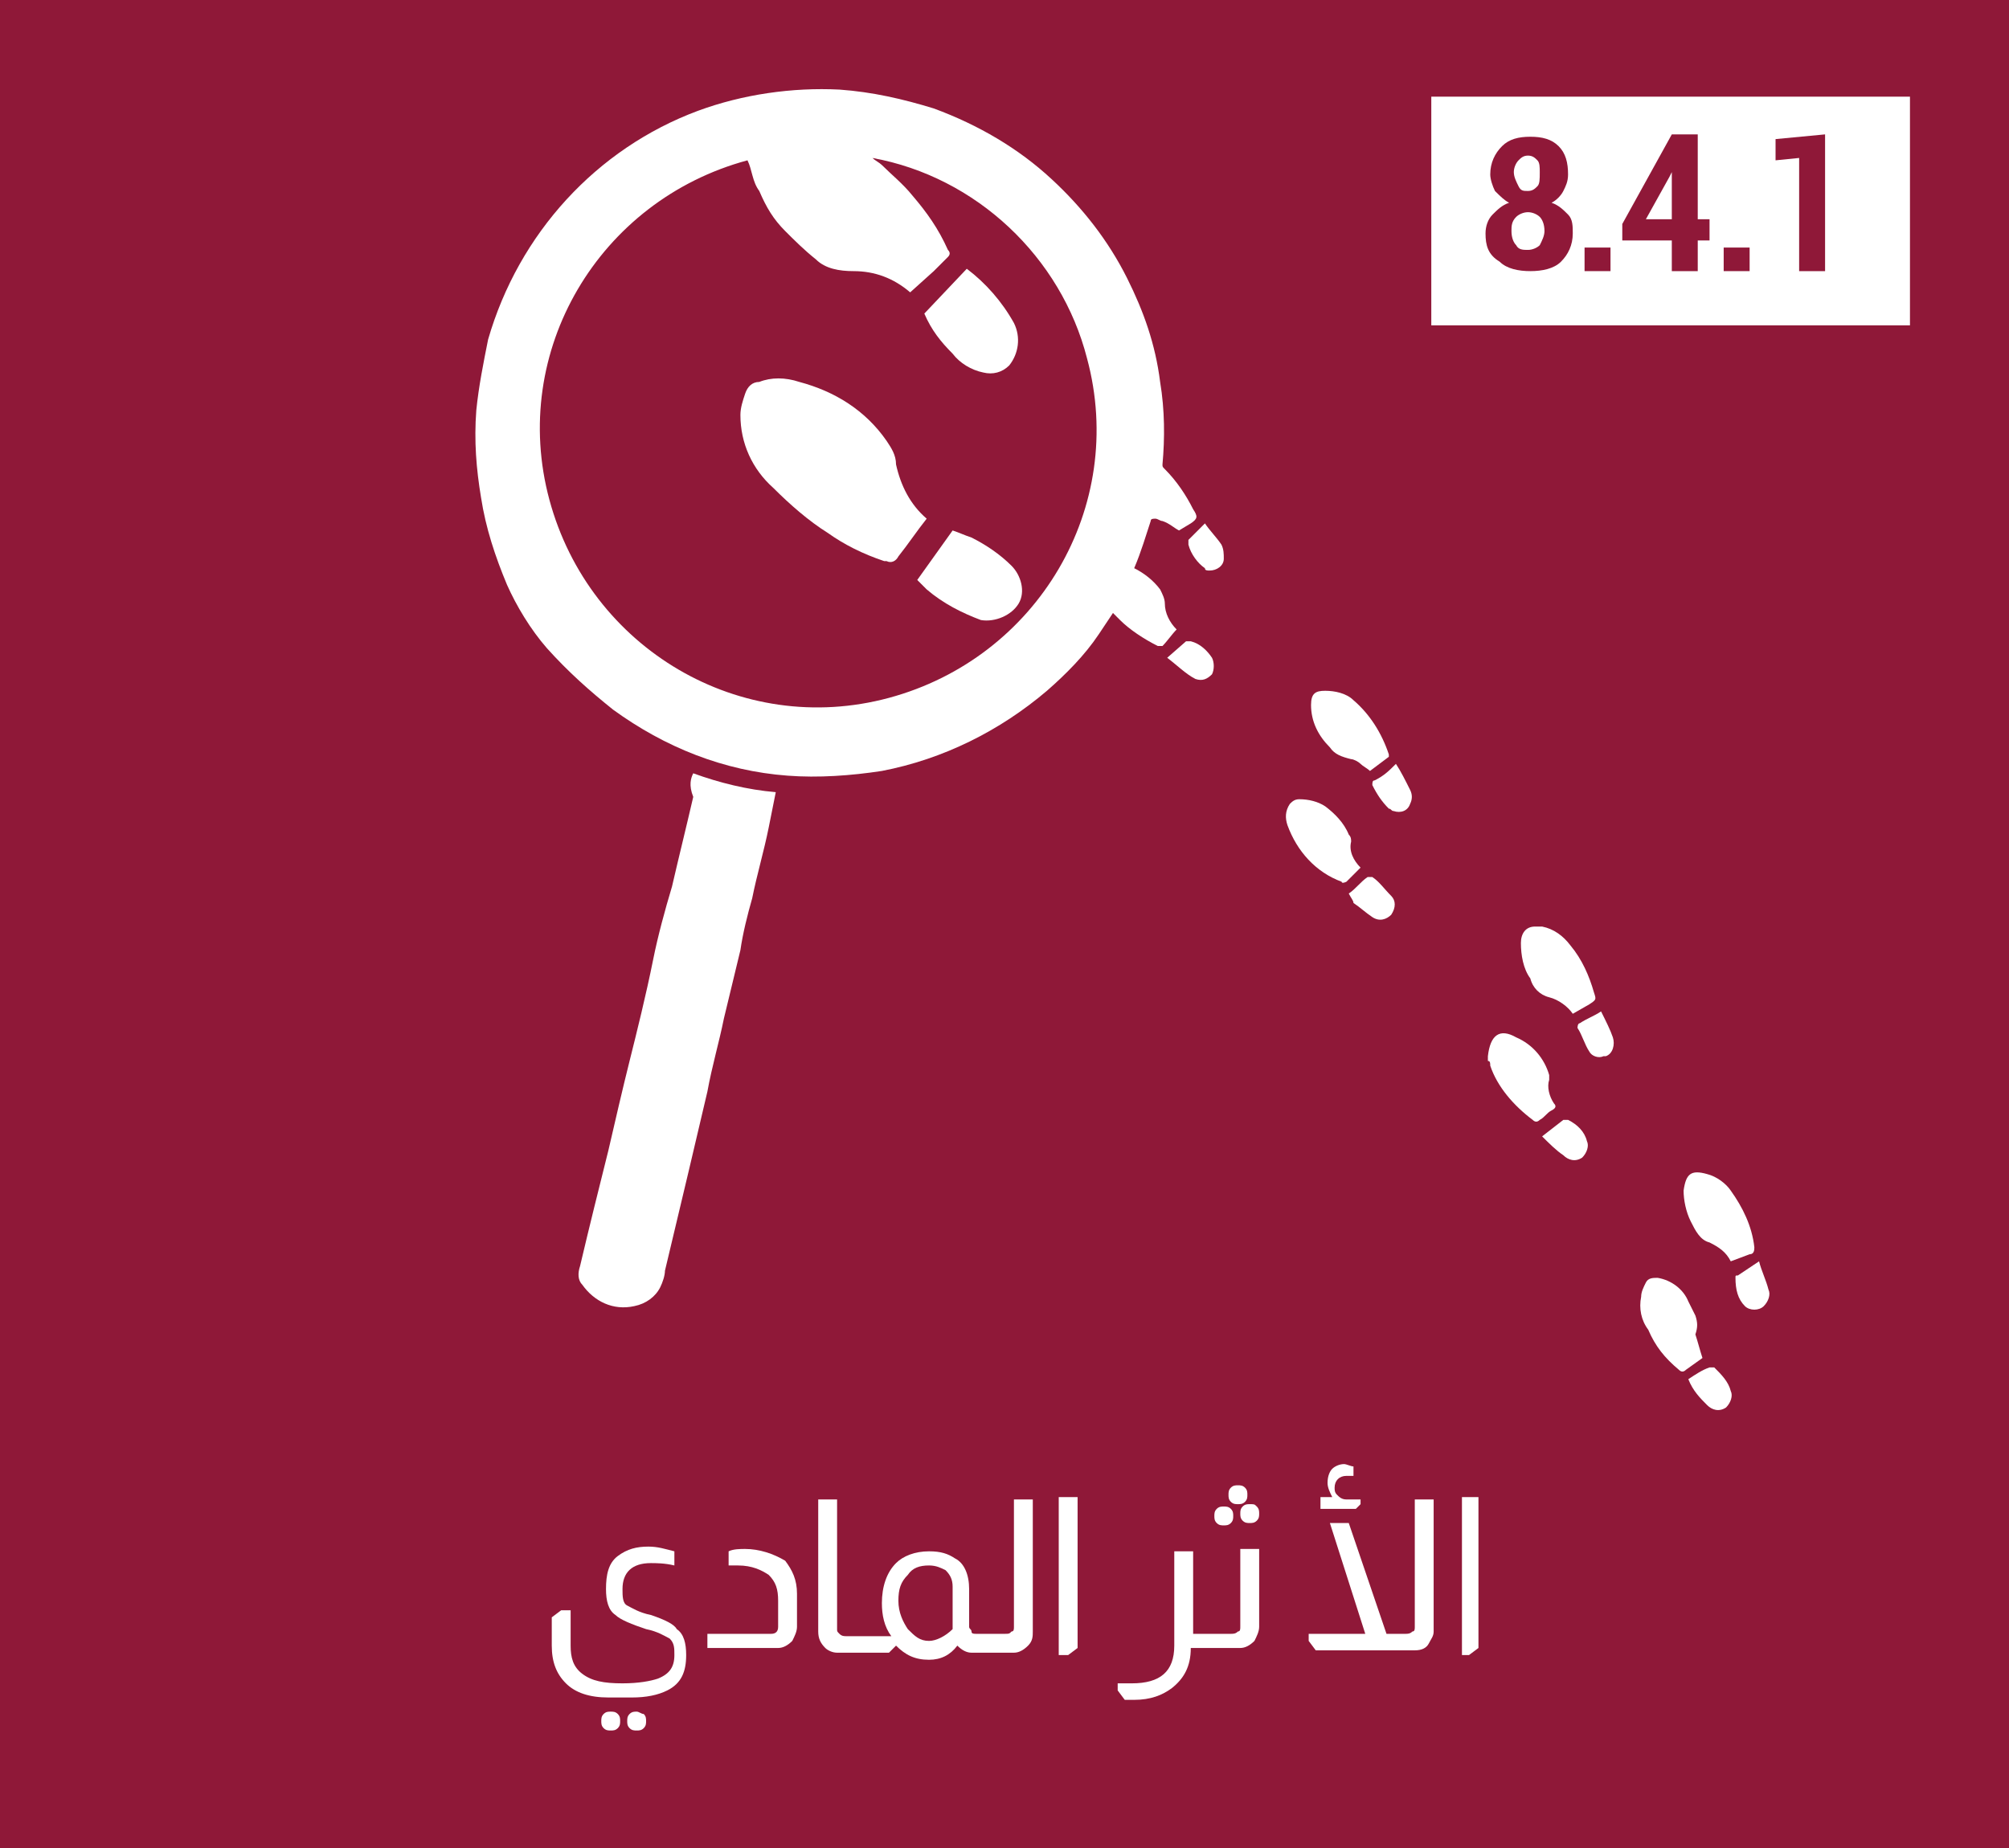 <?xml version="1.0" encoding="utf-8"?>
<!-- Generator: Adobe Illustrator 26.3.1, SVG Export Plug-In . SVG Version: 6.00 Build 0)  -->
<svg version="1.1" id="Layer_1" xmlns="http://www.w3.org/2000/svg" xmlns:xlink="http://www.w3.org/1999/xlink" x="0px" y="0px"
	 viewBox="0 0 85.2 78.4" style="enable-background:new 0 0 85.2 78.4;" xml:space="preserve">
<style type="text/css">
	.st0{fill:#8F1838;}
	.st1{fill:#FFFFFF;}
	.st2{fill:none;}
</style>
<rect x="-2.7" y="-3.5" class="st0" width="91.1" height="85.6"/>
<path class="st1" d="M50,22.5c-0.2-0.1-0.4-0.3-0.7-0.4c-0.1,0-0.2-0.1-0.3-0.1s-0.2,0-0.2,0.1c-0.2,0.6-0.4,1.3-0.7,2
	c0.4,0.2,0.8,0.5,1.1,0.9c0.1,0.2,0.2,0.4,0.2,0.6c0,0.4,0.2,0.8,0.5,1.1c-0.2,0.2-0.4,0.5-0.6,0.7c-0.1,0-0.2,0-0.2,0
	c-0.6-0.3-1.2-0.7-1.6-1.1L47.2,26l-0.6,0.9c-0.6,0.9-1.4,1.7-2.2,2.4c-2,1.7-4.4,2.9-7,3.4c-1.3,0.2-2.7,0.3-4,0.2
	c-2.7-0.2-5.2-1.2-7.4-2.8c-1-0.8-1.9-1.6-2.8-2.6c-0.7-0.8-1.3-1.8-1.7-2.7c-0.5-1.2-0.9-2.4-1.1-3.7c-0.2-1.2-0.3-2.4-0.2-3.7
	c0.1-1,0.3-2,0.5-3c1.3-4.5,4.6-8.1,8.9-9.7c1.9-0.7,4-1,6-0.9c1.4,0.1,2.7,0.4,4,0.8c1.9,0.7,3.6,1.7,5,3c1.3,1.2,2.4,2.6,3.2,4.2
	c0.7,1.4,1.2,2.8,1.4,4.4c0.2,1.2,0.2,2.4,0.1,3.5c0,0.1,0,0.1,0.1,0.2c0.5,0.5,0.9,1.1,1.2,1.7c0.2,0.3,0.2,0.4-0.1,0.6L50,22.5z
	 M31.7,6.8c-6.3,1.7-10.1,8.1-8.4,14.4s8.1,10.1,14.4,8.4s10.1-8.1,8.4-14.4C45,10.9,41.4,7.5,37,6.7c0.1,0.1,0.3,0.2,0.4,0.3
	c0.4,0.4,0.9,0.8,1.3,1.3c0.6,0.7,1.1,1.4,1.5,2.3c0.1,0.1,0.1,0.2,0,0.3c-0.2,0.2-0.4,0.4-0.6,0.6l-1,0.9c-0.7-0.6-1.5-0.9-2.4-0.9
	c-0.6,0-1.2-0.1-1.6-0.5c-0.5-0.4-0.9-0.8-1.3-1.2c-0.5-0.5-0.8-1-1.1-1.7C31.9,7.7,31.9,7.2,31.7,6.8z"/>
<path class="st1" d="M29.4,32.8c1.1,0.4,2.3,0.7,3.5,0.8c-0.1,0.5-0.2,1-0.3,1.5c-0.2,1-0.5,2-0.7,3c-0.2,0.7-0.4,1.5-0.5,2.2
	l-0.7,2.9c-0.2,1-0.5,2-0.7,3.1l-0.8,3.4l-1,4.2c0,0.2-0.1,0.5-0.2,0.7c-0.2,0.4-0.6,0.7-1.1,0.8c-0.9,0.2-1.7-0.2-2.2-0.9
	c-0.2-0.2-0.2-0.5-0.1-0.8c0.4-1.7,0.8-3.3,1.2-4.9c0.3-1.3,0.6-2.6,0.9-3.8s0.7-2.8,1-4.3c0.2-1,0.5-2.1,0.8-3.1
	c0.3-1.3,0.6-2.5,0.9-3.8C29.2,33.3,29.3,33,29.4,32.8z"/>
<path class="st1" d="M66.7,43c-0.2-0.3-0.6-0.6-1-0.7c-0.4-0.1-0.7-0.4-0.8-0.8c-0.3-0.4-0.4-1-0.4-1.5c0-0.4,0.2-0.7,0.6-0.7
	c0.1,0,0.2,0,0.3,0c0.5,0.1,0.9,0.4,1.2,0.8c0.5,0.6,0.8,1.3,1,2c0.1,0.3,0.1,0.3-0.2,0.5L66.7,43z"/>
<path class="st1" d="M72.2,57.6l-0.7,0.5c-0.1,0.1-0.2,0.1-0.3,0c-0.6-0.5-1-1-1.3-1.7c-0.3-0.4-0.4-0.9-0.3-1.4
	c0-0.2,0.1-0.4,0.2-0.6c0.1-0.2,0.3-0.2,0.5-0.2c0.6,0.1,1.1,0.5,1.3,1c0.1,0.2,0.2,0.4,0.3,0.6c0.1,0.3,0.1,0.5,0,0.8
	C72,56.9,72.1,57.3,72.2,57.6z"/>
<path class="st1" d="M58.9,32.1l-0.8,0.6c-0.1-0.1-0.3-0.2-0.4-0.3c-0.1-0.1-0.3-0.2-0.4-0.2c-0.4-0.1-0.7-0.2-0.9-0.5
	c-0.5-0.5-0.8-1.1-0.8-1.8c0-0.5,0.2-0.6,0.6-0.6c0.4,0,0.9,0.1,1.2,0.4c0.7,0.6,1.2,1.4,1.5,2.3L58.9,32.1z"/>
<path class="st1" d="M57.7,36.8c-0.2,0.2-0.4,0.4-0.6,0.6c0,0-0.2,0.1-0.2,0C55.8,37,55,36.1,54.6,35c-0.1-0.3-0.1-0.6,0.1-0.9
	c0.1-0.1,0.2-0.2,0.4-0.2c0.4,0,0.8,0.1,1.1,0.3c0.4,0.3,0.8,0.7,1,1.2c0.1,0.1,0.1,0.2,0.1,0.3C57.2,36.1,57.4,36.5,57.7,36.8z"/>
<path class="st1" d="M63.1,44.8L63.1,44.8c0.1-0.9,0.5-1.2,1.2-0.8c0.7,0.3,1.2,0.9,1.4,1.6c0,0.1,0,0.2,0,0.2c-0.1,0.3,0,0.7,0.2,1
	c0.1,0.1,0.1,0.2-0.1,0.3s-0.3,0.3-0.5,0.4c-0.1,0.1-0.2,0.1-0.3,0l0,0c-0.8-0.6-1.5-1.4-1.8-2.3c0-0.1,0-0.2-0.1-0.2
	C63.1,45.1,63.1,45,63.1,44.8z"/>
<path class="st1" d="M73.4,53.5c-0.2-0.4-0.5-0.6-0.9-0.8c-0.4-0.1-0.6-0.5-0.8-0.9c-0.2-0.4-0.3-0.9-0.3-1.3c0.1-0.7,0.3-0.9,1-0.7
	c0.4,0.1,0.8,0.4,1,0.7c0.5,0.7,0.9,1.5,1,2.4c0,0.1,0,0.3-0.2,0.3l0,0L73.4,53.5z"/>
<path class="st1" d="M71.6,58.5c0.3-0.2,0.6-0.4,0.9-0.5c0.1,0,0.2,0,0.2,0c0.3,0.3,0.6,0.6,0.7,1c0.1,0.2,0,0.5-0.2,0.7
	c-0.3,0.2-0.6,0.1-0.8-0.1C72.1,59.3,71.8,59,71.6,58.5z"/>
<path class="st1" d="M65.4,48.2l0.9-0.7c0,0,0.1,0,0.2,0c0.4,0.2,0.7,0.5,0.8,0.9c0.1,0.2,0,0.5-0.2,0.7c-0.3,0.2-0.6,0.1-0.8-0.1
	C66,48.8,65.7,48.5,65.4,48.2z"/>
<path class="st1" d="M74.6,53.5c0.1,0.4,0.3,0.8,0.4,1.2c0.1,0.2,0,0.5-0.2,0.7s-0.6,0.2-0.8,0l0,0c-0.3-0.3-0.4-0.7-0.4-1.2
	c0-0.1,0-0.1,0.1-0.1L74.6,53.5z"/>
<path class="st1" d="M57.2,37.9c0.3-0.2,0.5-0.5,0.8-0.7c0.1,0,0.1,0,0.2,0c0.3,0.2,0.5,0.5,0.8,0.8c0.2,0.2,0.2,0.5,0,0.8
	c-0.2,0.2-0.5,0.3-0.8,0.1s-0.5-0.4-0.8-0.6C57.4,38.2,57.3,38.1,57.2,37.9z"/>
<path class="st1" d="M59.2,32.4c0.2,0.3,0.4,0.7,0.6,1.1c0.1,0.2,0.1,0.4,0,0.6c-0.1,0.3-0.4,0.4-0.7,0.3c-0.1,0-0.1-0.1-0.2-0.1
	c-0.3-0.3-0.5-0.6-0.7-1c0-0.1,0-0.2,0.1-0.2C58.7,32.9,58.9,32.7,59.2,32.4z"/>
<path class="st1" d="M49.5,27.9l0.8-0.7c0.1,0,0.1,0,0.2,0c0.4,0.1,0.7,0.4,0.9,0.7c0.1,0.2,0.1,0.5,0,0.7c-0.2,0.2-0.4,0.3-0.7,0.2
	C50.3,28.6,49.9,28.2,49.5,27.9z"/>
<path class="st1" d="M67.9,42.9c0.2,0.4,0.4,0.8,0.5,1.1s0,0.7-0.3,0.8H68c-0.2,0.1-0.5,0-0.6-0.2c-0.2-0.3-0.3-0.7-0.5-1
	c0,0,0-0.2,0.1-0.2C67.3,43.2,67.6,43.1,67.9,42.9z"/>
<path class="st1" d="M51.1,22.2c0.2,0.3,0.5,0.6,0.7,0.9c0.1,0.2,0.1,0.4,0.1,0.6c0,0.3-0.3,0.5-0.6,0.5c-0.1,0-0.2,0-0.2-0.1
	c-0.3-0.2-0.6-0.6-0.7-1c0-0.1,0-0.1,0-0.2L51.1,22.2z"/>
<path class="st1" d="M39.3,22c-0.4,0.5-0.8,1.1-1.2,1.6c-0.1,0.2-0.3,0.3-0.5,0.2c0,0,0,0-0.1,0c-0.9-0.3-1.7-0.7-2.4-1.2
	c-0.8-0.5-1.6-1.2-2.3-1.9c-0.9-0.8-1.4-1.9-1.4-3.1c0-0.3,0.1-0.6,0.2-0.9s0.3-0.5,0.6-0.5c0.5-0.2,1.1-0.2,1.7,0
	c1.5,0.4,2.8,1.2,3.7,2.5c0.2,0.3,0.4,0.6,0.4,1C38.2,20.6,38.6,21.4,39.3,22z"/>
<path class="st1" d="M41,11.4c0.8,0.6,1.5,1.4,2,2.3c0.3,0.6,0.2,1.3-0.2,1.8c-0.3,0.3-0.7,0.4-1.1,0.3c-0.5-0.1-1-0.4-1.3-0.8
	c-0.5-0.5-0.9-1-1.2-1.7L41,11.4z"/>
<path class="st1" d="M40.4,22.5c0.3,0.1,0.5,0.2,0.8,0.3c0.6,0.3,1.2,0.7,1.7,1.2c0.4,0.4,0.6,1.1,0.3,1.6s-1,0.8-1.6,0.7
	C40.8,26,40,25.6,39.3,25l-0.4-0.4L40.4,22.5z"/>
<g>
	<path class="st2" d="M39.4,66.3c-0.4,0-0.7,0.1-0.9,0.4c-0.2,0.3-0.4,0.7-0.4,1.1c0,0.5,0.1,0.9,0.4,1.2c0.2,0.3,0.5,0.5,0.9,0.5
		c0.3,0,0.7-0.2,1-0.5v-1.8c0-0.3-0.1-0.6-0.3-0.7C39.9,66.4,39.7,66.3,39.4,66.3z"/>
	<path class="st1" d="M25.9,72.6c-0.1,0-0.2,0-0.3,0.1s-0.1,0.2-0.1,0.3c0,0.1,0,0.2,0.1,0.3s0.2,0.1,0.3,0.1s0.2,0,0.3-0.1
		s0.1-0.2,0.1-0.3c0-0.1,0-0.2-0.1-0.3S26,72.6,25.9,72.6z"/>
	<path class="st1" d="M27.6,68.5c-0.5-0.1-0.8-0.3-1-0.4s-0.2-0.4-0.2-0.7c0-0.7,0.4-1.1,1.2-1.1c0.2,0,0.6,0,1,0.1v-0.6
		c-0.4-0.1-0.7-0.2-1.1-0.2c-0.5,0-0.9,0.1-1.3,0.4c-0.4,0.3-0.5,0.8-0.5,1.4c0,0.5,0.1,0.9,0.4,1.1c0.2,0.2,0.7,0.4,1.3,0.6
		c0.5,0.1,0.8,0.3,1,0.4c0.2,0.2,0.2,0.4,0.2,0.7c0,0.5-0.2,0.8-0.7,1c-0.3,0.1-0.8,0.2-1.5,0.2c-0.8,0-1.3-0.1-1.7-0.4
		s-0.5-0.7-0.5-1.2v-1.5h-0.4l-0.4,0.3v1.2c0,0.7,0.2,1.2,0.6,1.6c0.4,0.4,1,0.6,1.8,0.6h1c0.6,0,1.1-0.1,1.5-0.3
		c0.6-0.3,0.8-0.8,0.8-1.5c0-0.5-0.1-0.9-0.4-1.1C28.6,68.9,28.2,68.7,27.6,68.5z"/>
	<path class="st1" d="M27,72.6c-0.1,0-0.2,0-0.3,0.1s-0.1,0.2-0.1,0.3c0,0.1,0,0.2,0.1,0.3s0.2,0.1,0.3,0.1c0.1,0,0.2,0,0.3-0.1
		c0.1-0.1,0.1-0.2,0.1-0.3c0-0.1,0-0.2-0.1-0.3C27.2,72.7,27.1,72.6,27,72.6z"/>
	<path class="st1" d="M31.6,65.7c-0.2,0-0.5,0-0.7,0.1v0.6c0.1,0,0.3,0,0.4,0c0.6,0,1,0.2,1.3,0.4c0.3,0.3,0.4,0.6,0.4,1.1V69
		c0,0.2-0.1,0.3-0.3,0.3H30v0.6h3c0.2,0,0.4-0.1,0.6-0.3c0.1-0.2,0.2-0.4,0.2-0.6v-1.4c0-0.6-0.2-1-0.5-1.4
		C32.8,65.9,32.2,65.7,31.6,65.7z"/>
	<path class="st1" d="M43,69c0,0.1,0,0.2-0.1,0.2c-0.1,0.1-0.1,0.1-0.3,0.1h-1.2h0c-0.1,0-0.2,0-0.2-0.1c0-0.1-0.1-0.1-0.1-0.2v-1.6
		c0-0.6-0.2-1.1-0.6-1.3c-0.3-0.2-0.6-0.3-1.1-0.3c-0.6,0-1.1,0.2-1.4,0.5c-0.4,0.4-0.6,1-0.6,1.7c0,0.5,0.1,1,0.4,1.4H36H36h-0.1
		c-0.1,0-0.2,0-0.3-0.1c-0.1-0.1-0.1-0.1-0.1-0.2v-5.5h-0.8v5.6c0,0.3,0.1,0.5,0.3,0.7c0.1,0.1,0.3,0.2,0.5,0.2H36H36h1.7l0.3-0.3h0
		c0.4,0.4,0.8,0.6,1.4,0.6c0.5,0,0.9-0.2,1.2-0.6c0.2,0.2,0.4,0.3,0.6,0.3h0.2h0.1h1.5c0.2,0,0.4-0.1,0.6-0.3
		c0.2-0.2,0.2-0.4,0.2-0.6v-5.6H43V69z M40.4,69.1c-0.3,0.3-0.7,0.5-1,0.5c-0.4,0-0.6-0.2-0.9-0.5c-0.2-0.3-0.4-0.7-0.4-1.2
		c0-0.5,0.1-0.8,0.4-1.1c0.2-0.3,0.5-0.4,0.9-0.4c0.3,0,0.5,0.1,0.7,0.2c0.2,0.2,0.3,0.4,0.3,0.7V69.1z"/>
	<polygon class="st1" points="44.9,70.2 45.3,70.2 45.7,69.9 45.7,63.5 44.9,63.5 	"/>
	<path class="st1" d="M53,63.8c-0.1,0-0.2,0-0.3,0.1s-0.1,0.2-0.1,0.3c0,0.1,0,0.2,0.1,0.3s0.2,0.1,0.3,0.1c0.1,0,0.2,0,0.3-0.1
		s0.1-0.2,0.1-0.3c0-0.1,0-0.2-0.1-0.3S53.2,63.8,53,63.8z"/>
	<path class="st1" d="M52.6,69c0,0.1,0,0.2-0.1,0.2c-0.1,0.1-0.2,0.1-0.3,0.1h-1.2H51h-0.4v-3.5h-0.8v4c0,1.1-0.6,1.6-1.8,1.6
		c-0.2,0-0.4,0-0.6,0v0.3l0.3,0.4c0.2,0,0.3,0,0.4,0c0.7,0,1.2-0.2,1.6-0.5c0.5-0.4,0.8-0.9,0.8-1.7H51h0.1h1.5
		c0.2,0,0.4-0.1,0.6-0.3c0.1-0.2,0.2-0.4,0.2-0.6v-3.3h-0.8V69z"/>
	<path class="st1" d="M52.5,63.8c0.1,0,0.2,0,0.3-0.1s0.1-0.2,0.1-0.3c0-0.1,0-0.2-0.1-0.3S52.6,63,52.5,63c-0.1,0-0.2,0-0.3,0.1
		s-0.1,0.2-0.1,0.3c0,0.1,0,0.2,0.1,0.3S52.4,63.8,52.5,63.8z"/>
	<path class="st1" d="M51.9,64.7c0.1,0,0.2,0,0.3-0.1s0.1-0.2,0.1-0.3c0-0.1,0-0.2-0.1-0.3s-0.2-0.1-0.3-0.1c-0.1,0-0.2,0-0.3,0.1
		s-0.1,0.2-0.1,0.3c0,0.1,0,0.2,0.1,0.3S51.8,64.7,51.9,64.7z"/>
	<path class="st1" d="M60,69c0,0.1,0,0.2-0.1,0.2c-0.1,0.1-0.2,0.1-0.3,0.1h-0.8l-1.6-4.7h-0.8l1.5,4.7h-2.4v0.3l0.3,0.4H60
		c0.3,0,0.5-0.1,0.6-0.3c0.1-0.2,0.2-0.3,0.2-0.5v-5.6H60V69z"/>
	<path class="st1" d="M57.7,63.8v-0.2h-0.6c-0.2,0-0.3-0.1-0.4-0.2c-0.1-0.1-0.1-0.2-0.1-0.3c0-0.3,0.2-0.5,0.5-0.5
		c0.1,0,0.2,0,0.3,0v-0.4c-0.1,0-0.3-0.1-0.4-0.1c-0.2,0-0.4,0.1-0.5,0.2c-0.1,0.1-0.2,0.3-0.2,0.6c0,0.2,0.1,0.4,0.2,0.6H56V64h1.5
		L57.7,63.8z"/>
	<polygon class="st1" points="62,63.5 62,70.2 62.3,70.2 62.7,69.9 62.7,63.5 	"/>
</g>
<rect x="60.7" y="4.1" class="st1" width="20.3" height="9.7"/>
<g>
	<path class="st0" d="M63,9.9c0-0.3,0.1-0.6,0.3-0.8s0.4-0.4,0.7-0.5c-0.2-0.1-0.4-0.3-0.6-0.5c-0.1-0.2-0.2-0.5-0.2-0.7
		c0-0.5,0.2-0.9,0.5-1.2c0.3-0.3,0.7-0.4,1.2-0.4s0.9,0.1,1.2,0.4s0.4,0.7,0.4,1.2c0,0.3-0.1,0.5-0.2,0.7c-0.1,0.2-0.3,0.4-0.5,0.5
		c0.3,0.1,0.5,0.3,0.7,0.5s0.2,0.5,0.2,0.8c0,0.5-0.2,0.9-0.5,1.2s-0.8,0.4-1.3,0.4s-1-0.1-1.3-0.4C63.1,10.8,63,10.4,63,9.9z
		 M64.1,9.8c0,0.3,0.1,0.5,0.2,0.6c0.1,0.2,0.3,0.2,0.5,0.2s0.4-0.1,0.5-0.2c0.1-0.2,0.2-0.4,0.2-0.6c0-0.3-0.1-0.5-0.2-0.6
		S65,9,64.8,9s-0.4,0.1-0.5,0.2C64.1,9.4,64.1,9.6,64.1,9.8z M64.2,7.3c0,0.2,0.1,0.4,0.2,0.6c0.1,0.2,0.2,0.2,0.4,0.2
		c0.2,0,0.3-0.1,0.4-0.2s0.1-0.3,0.1-0.6c0-0.2,0-0.4-0.1-0.5S65,6.6,64.8,6.6s-0.3,0.1-0.4,0.2C64.3,6.9,64.2,7.1,64.2,7.3z"/>
	<path class="st0" d="M67.2,11.5v-1h1.1v1H67.2z"/>
	<path class="st0" d="M68.8,9.5l2.1-3.8H72v3.6h0.5v0.9H72v1.3h-1.1v-1.3h-2.1V9.5z M69.8,9.3h1.1v-2l0,0l-0.1,0.2L69.8,9.3z"/>
	<path class="st0" d="M73.1,11.5v-1h1.1v1H73.1z"/>
	<path class="st0" d="M75.3,6.8V5.9l2.1-0.2v5.8h-1.1V6.7L75.3,6.8z"/>
</g>
</svg>
